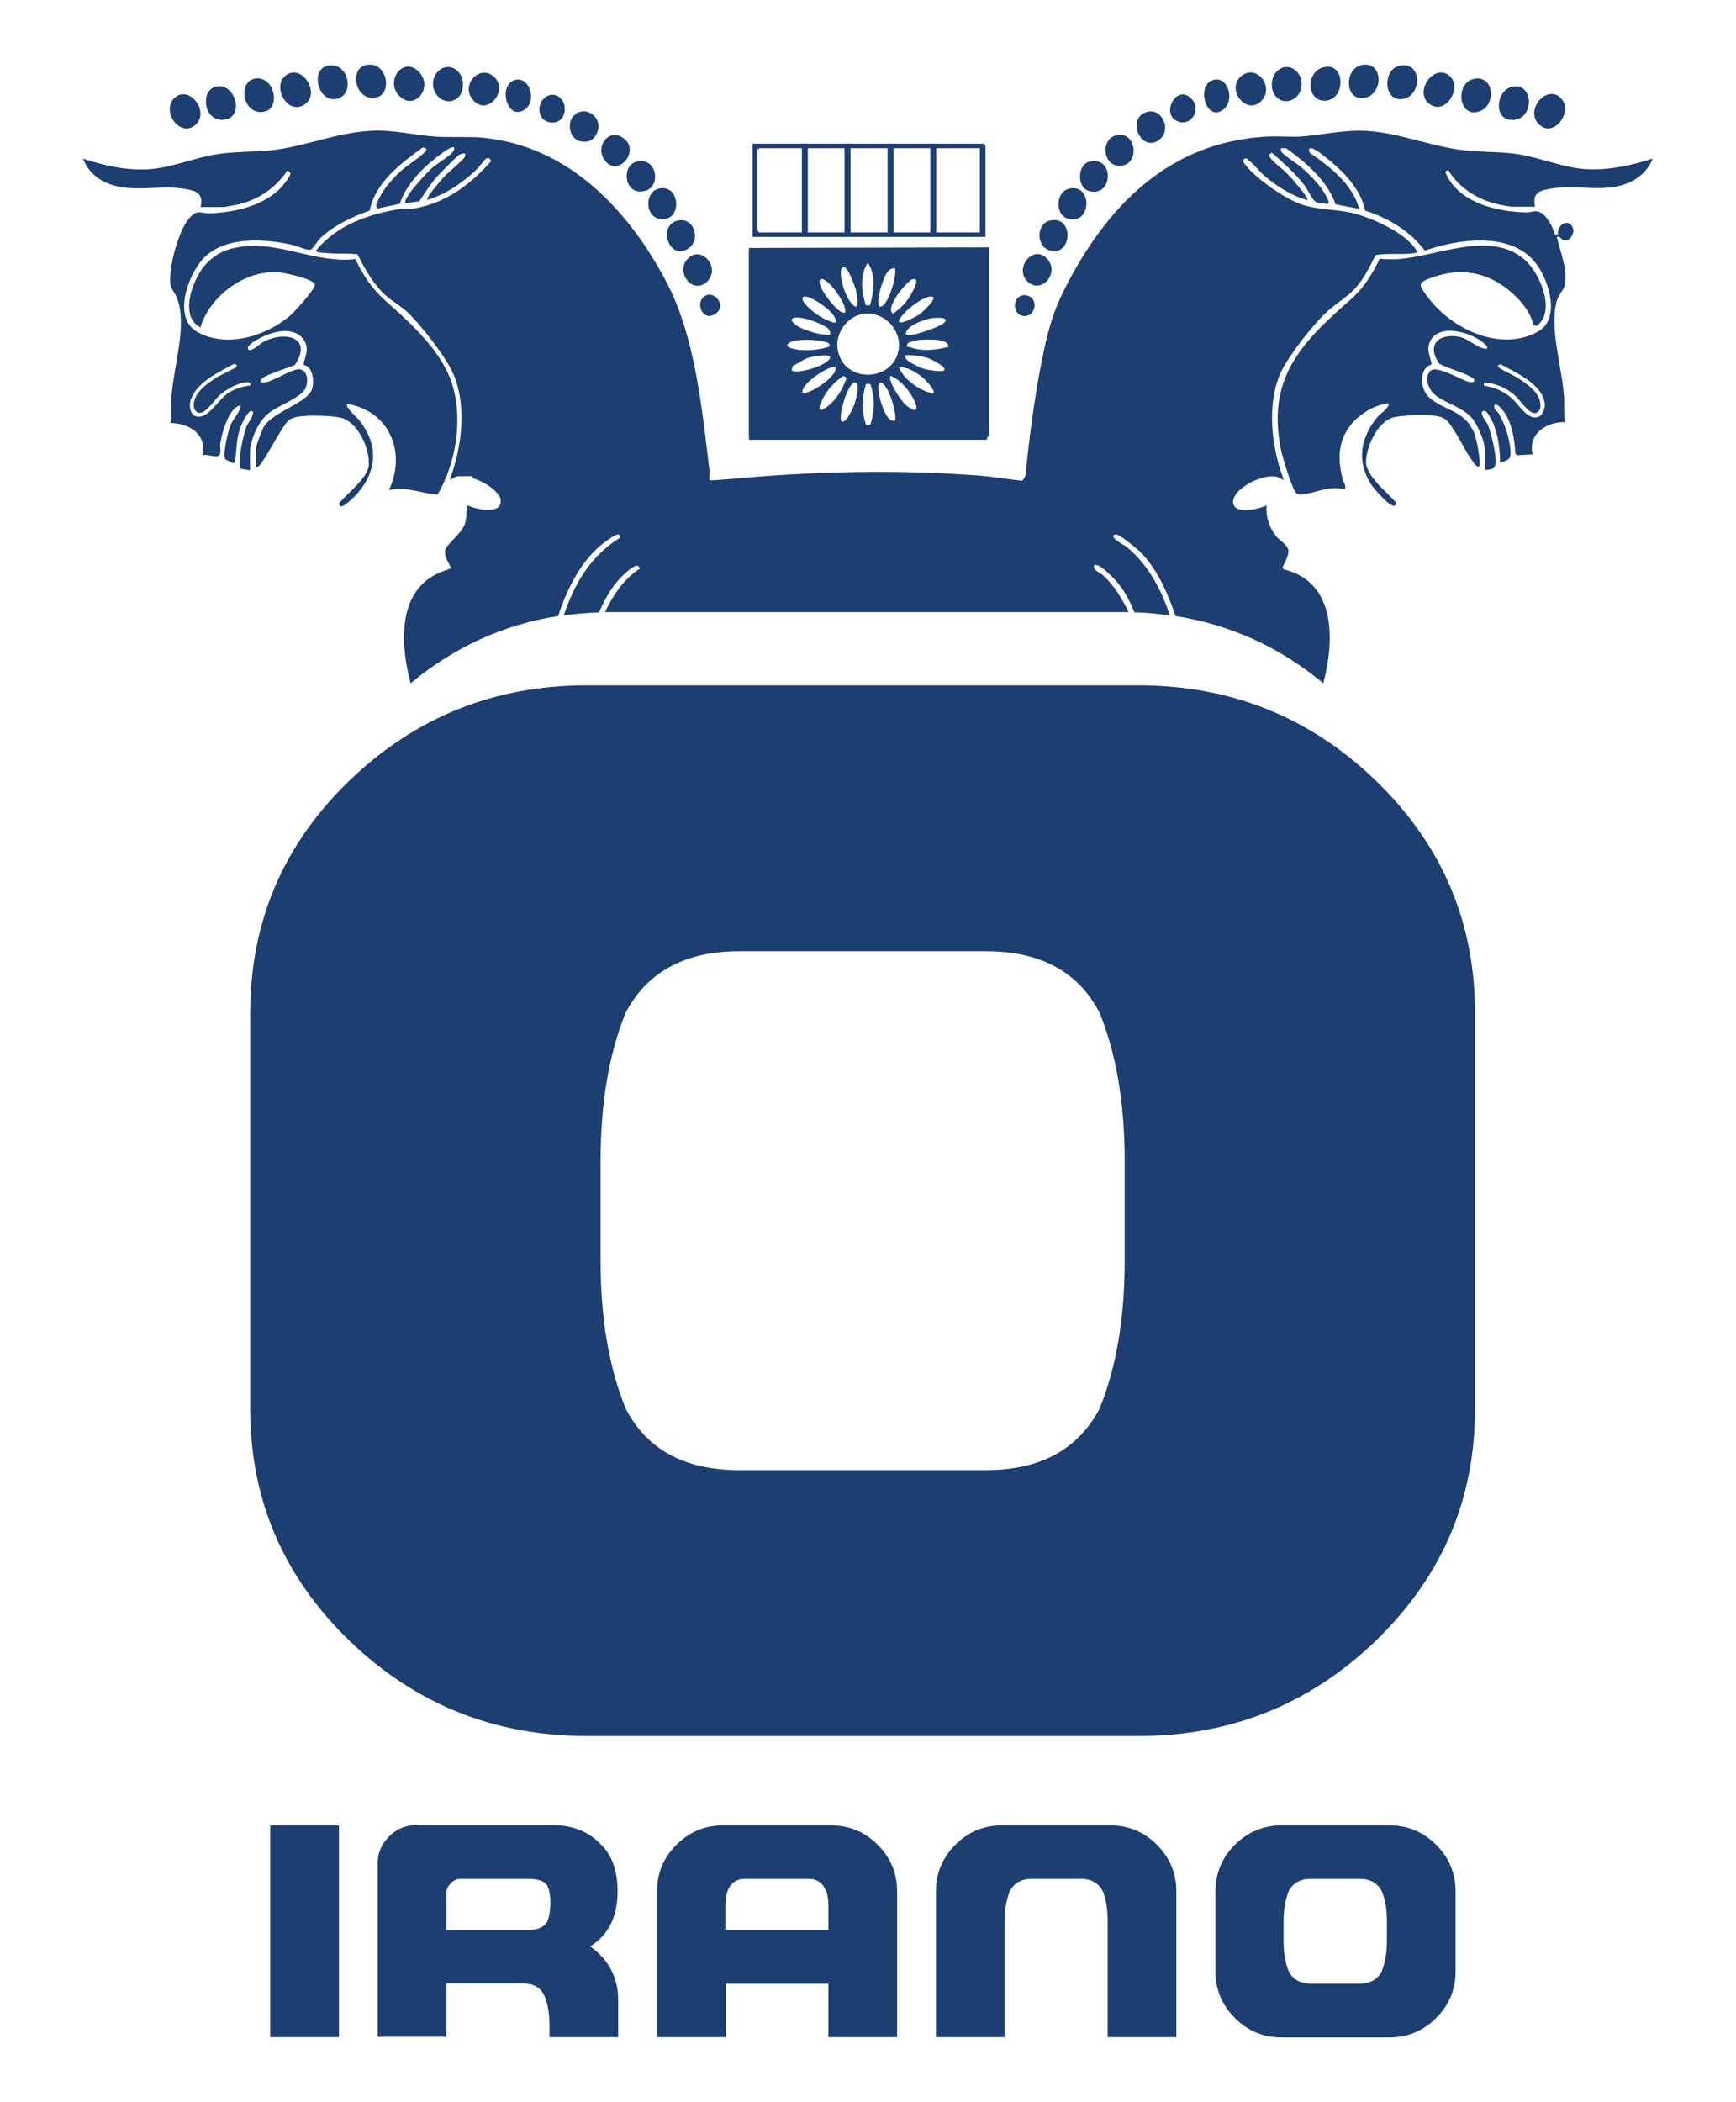 <?xml version="1.0" encoding="UTF-8"?>
<svg id="Layer_1" data-name="Layer 1" xmlns="http://www.w3.org/2000/svg" viewBox="0 0 58.13 70.35">
  <path d="M53.07,5.66c-.76-.06-1.49-.38-2.24-.5-.59-.09-1.21-.06-1.8-.13-1.1-.12-2.17-.59-3.29-.65-.75-.04-1.47.14-2.2.19-.35.02-.73-.02-1.08,0-3.32.16-5.43,2.35-6.84,5.16-.4.81-.55,1.44-.73,2.32-.26,1.29-.42,2.6-.56,3.91l-.1.13c-.52-.05-1.05-.15-1.58-.18-2.7-.2-5.45-.13-8.14.12-.11,0-.73.07-.75.04-.02-.09,0-.19,0-.29-.25-2.07-.48-4.53-1.46-6.37-1.27-2.4-3.27-4.52-6.12-4.8-.54-.05-1.08,0-1.62-.04-.72-.05-1.42-.24-2.16-.19-1.14.06-2.2.53-3.32.65-.59.06-1.22.04-1.8.13-.75.11-1.48.44-2.24.5-.78.06-1.52-.11-2.26-.35.14.37.42.65.79.81.9.39,1.91,0,2.84.25.31.08.37.26.31.56h.79s.42-.08.48-.09c.69-.17,1.24-.55,1.64-1.14l.1.1c0,.09-.24.39-.31.47-.58.62-1.59.85-2.41.87-.31,0-.39-.15-.68.17-.35.4-.73,1.75-.61,2.27.02.09.16.26.2.38.36.89-.09,2.26-.17,3.22-.03.31,0,.67-.04.98.64.01,1.21.37,1.08,1.08.16-.06.54.14.58-.06.02-.09,0-.2,0-.3.05-.35.24-1.03.53-1.24.05-.04.08-.07.16-.06-.03.24-.24.41-.34.65-.08.19-.27.98-.18,1.13.04.06.21.09.27.15.04-.03.05-.05.06-.1.07-.42.03-.72.2-1.15.04-.09.25-.58.38-.49.1.07-.16.41-.2.51-.08.2-.34,1.29-.18,1.41l.3.05v-.56c0-.44.26-1.04.6-1.33.31-.27,1.12-.53,1.26-.86.1-.21.08-.62-.22-.63-.26,0-.83.39-1.13.44-.23.04-.19-.11,0-.2.29-.14.68-.26.99-.38.62-.92-.32-1.17-1.06-.77-.09.05-.47.4-.51.22-.03-.13.33-.32.44-.37.41-.21,1.09-.39,1.42.06.22.32.06.52,0,.85.31.07.36.49.3.77-.1.51-1.32.77-1.64,1.33-.04.07-.24.6-.24.65v.68c.1,0,.18-.16.24-.24.19-.27.69-1.24.88-1.36.05-.03.19-.08.26-.09.33-.06,1.25-.05,1.54.06.52.2.87,1.01.85,1.53,0,.44-.73.98-1,1.31,0,.03.04.09.06.1.11.03.5-.36.58-.46.67-.79.66-1.65.02-2.45-.08-.09-.48-.43-.38-.52,1.41.24,1.99,1.62,1.39,2.89.55-.15,1.09.11,1.63.15.6-1.03.85-2.44.52-3.6-.32-1.17-1.41-2.13-2.27-2.9-.44-.39-.75-.85-1-1.39-.17.02-.35.03-.52.02-1.26-.06-2.28-.67-3.58-.38-.52.12-.92.45-1.17.91-.27.49-.54,1.41.08,1.74.32-1.05,1.47-1.91,2.58-1.85.2.01,1.21.22,1.25.41.03.15-.68.92-.83,1.05-.81.68-2.1,1.09-3.09.55-.85-.46-.34-1.89.18-2.46.72-.77,2.07-.67,3-.46.15.03.51.21.62.15.05-.02.25-.33.32-.39.43-.41,1.08-.72,1.64-.91.18-.94,1.04-1.58,1.77-2.11.08.01.17.02.11.11-.09.14-.63.49-.81.65-.36.33-.7.71-.86,1.19l.06.09.74-.16c.18-.58.68-1.12,1.15-1.49.1-.08.58-.48.67-.39,0,.06,0,.09-.04.14-.08.12-.55.41-.7.54-.15.14-1,1.01-.89,1.18l.46-.06c.18-.27.35-.54.56-.79.11-.12.7-.74.8-.78.06-.03.12-.04.18-.03,0,.04,0,.08-.02.12-.07.12-.58.53-.73.7-.06.07-.58.67-.53.73.59-.16,1.13-.54,1.58-.94.09-.08.35-.4.38-.43.04-.03.09-.03.13-.02l.06.09c-.72.81-1.55,1.43-2.65,1.6-.12.02-.25-.01-.38,0-1.08.18-2.13.53-2.84,1.4.04.06.08.05.13.06.42.06.84.02,1.26.06.26.52.54,1.02.98,1.41.2.17.44.31.64.48.47.42,1.36,1.57,1.6,2.14.45,1.07.27,2.46-.13,3.51.11-.02.17-.1.29-.11h.46s.02.07.05.08c.2.05.47.2.65.35.08.07.23.22.25.33.1.56-.83.35-1.12.21-.04.19,0,.43-.07.61-.1.34-.61.68-.66.89-.05.22.12.41.19.61-.15.07-.32.11-.47.19-1.33.64-1.22,2.4-.88,3.66,1.46-1.21,3.1-1.96,4.94-2.25.33-1.01.85-2,1.67-2.55.1-.07.43-.32.4-.07-.96.59-1.54,1.54-1.88,2.6.39-.05.78-.09,1.18-.1.14-.33.31-.65.52-.93.11-.15.61-.69.79-.63l.06.09c-.53.34-.9.88-1.17,1.46h17.53c-.22-.46-.49-.9-.85-1.23-.11-.1-.33-.15-.31-.33.15-.15.78.54.86.66.21.27.36.58.5.91.4,0,.79.05,1.18.1-.29-.9-.76-1.75-1.48-2.32-.03-.02-.6-.32-.35-.39.14-.03.73.48.85.59.54.55.91,1.35,1.17,2.14,1.84.29,3.49,1.04,4.95,2.25.38-1.44.43-3.39-1.32-3.81l-.04-.04c-.02-.07.22-.39.19-.61-.03-.17-.3-.33-.4-.45-.24-.3-.36-.66-.33-1.04-.24.11-.91.28-1.08.02-.14-.22.1-.49.28-.62.29-.22.73-.41,1.09-.37.12.01.18.09.29.11-.42-1.07-.59-2.56-.09-3.62.26-.55,1.1-1.62,1.56-2.03.29-.26.64-.46.91-.75.29-.31.5-.74.69-1.12.43-.08.88,0,1.32-.07.15-.02-.03-.2-.08-.26-.43-.5-1.38-.92-2.01-1.08-.56-.13-1.14-.1-1.69-.28-.54-.17-1.59-.9-1.92-1.36-.05-.07-.1-.11,0-.18.07-.02.09.02.14.06.19.14.37.4.56.55.4.33.9.65,1.4.78.05-.04-.31-.48-.37-.54-.1-.13-.25-.29-.37-.41-.11-.11-.58-.44-.54-.58l.09-.06c.38.34.77.68,1.08,1.08.09.12.27.47.35.54.12.1.3.05.43.11l.05-.08c-.19-.47-.57-.85-.95-1.18-.12-.1-.6-.41-.64-.5-.02-.04-.02-.07-.02-.12h.16c.07.02.48.36.57.43.45.38.92.89,1.1,1.45l.79.15c-.21-.82-.99-1.42-1.66-1.88-.11-.37.39.04.52.14.57.44,1.2,1.07,1.34,1.8.78.25,1.5.68,2,1.34,1.15-.4,2.95-.66,3.76.48.4.56.79,1.8.03,2.23-1.26.7-2.9-.09-3.69-1.15-.34-.45-.35-.49.2-.68.95-.33,1.85-.14,2.59.51.34.29.64.66.75,1.1l.11.03c.66-.5.09-1.8-.42-2.23-1.18-1-2.98-.06-4.32,0-.18,0-.35,0-.52-.02-.26.54-.55,1-1,1.39-1.66,1.45-2.8,2.65-2.3,5.04.05.23.37,1.3.51,1.42.07.06.11.04.19.04.43-.04.93-.31,1.41-.17.11-.07-.04-.27-.06-.37-.1-.44-.15-.84,0-1.28.21-.64.88-1.14,1.53-1.23.1.1-.28.37-.35.45-.57.69-.72,1.48-.22,2.26.09.15.63.76.78.72.02,0,.07-.06.06-.1-.3-.36-1.02-.89-1.01-1.39.02-.5.37-1.27.86-1.45.28-.1,1.15-.11,1.47-.07.39.06.44.22.64.52.22.33.39.74.64,1.05.02.03.12.16.17.13.09-.08-.08-.95-.15-1.11-.34-.81-1-.74-1.52-1.21-.3-.27-.36-.97.09-1.1-.05-.29-.19-.49-.05-.78.31-.63,1.45-.28,1.84.11.05.05.08.05.06.15-.34-.01-.6-.35-.95-.41-.68-.12-1.09.3-.64.91.33.17.75.27,1.06.44.18.1.13.2-.05.17-.27-.05-1.15-.62-1.34-.35-.16.22-.05.55.12.72.31.32.95.43,1.31.85.18.21.43.81.43,1.08v.64c.09,0,.26-.02.31-.09.14-.19-.12-1.2-.23-1.44-.03-.08-.31-.39-.14-.44.07-.02.09.02.13.06.33.43.43,1.14.43,1.67.24-.09.36-.08.35-.37-.03-.45-.17-.88-.39-1.27-.06-.1-.19-.14-.15-.3.12-.02.2.09.27.17.31.37.41.99.43,1.46l.06.06.52-.03c-.17-.69.47-1.09,1.08-1.08-.05-.32,0-.66-.04-.98-.08-.91-.5-2.29-.21-3.14.05-.14.22-.34.24-.45.12-.55-.15-1.11-.26-1.63.11-.04.15.09.22.11.21.07.4-.24.31-.43-.16-.33-.54-.06-.49.24h-.11c-.05-.24-.29-.69-.53-.76-.15-.05-.29.03-.42.02-1.01-.02-2.31-.33-2.72-1.36l.1-.06c.37.6.96.98,1.64,1.14.06.02.45.09.48.09h.79c-.06-.3,0-.48.31-.56.83-.22,1.7.06,2.52-.14.51-.13.91-.42,1.11-.91-.73.23-1.48.4-2.26.35h-.01ZM6.41,13.34c.1-.3.4-.56.66-.73.09-.06.73-.42.77-.43.06,0,.12.06.07.11-.03.03-.58.29-.68.36-.33.21-.82.56-.73,1.01.02.08.1.16.18.16.21.02.51-.44.67-.59.17-.15.47-.33.69-.39.1-.03.37-.11.35.06-.27.03-.56.12-.78.28-.26.18-.56.67-.84.75-.39.11-.47-.3-.37-.6h0ZM51.54,13.94c-.37.17-.68-.4-.91-.6-.28-.25-.57-.37-.94-.43v-.05c0-.06,0-.06.05-.06.38.05.7.18.99.44.16.14.46.61.67.59.1-.01.17-.1.18-.2.05-.47-.47-.8-.81-1.01-.11-.07-.64-.3-.62-.38l.09-.05c.52.28,1.46.69,1.49,1.37,0,.11-.08.33-.19.38Z" style="fill: #1d3e70;"/>
  <path d="M48.56,2.56c.4.39-.15,1.3-.68.93-.58-.4.17-1.43.68-.93Z" style="fill: #1d3e70;"/>
  <path d="M9.53,2.56c.52-.5,1.24.54.68.93s-1.09-.54-.68-.93Z" style="fill: #1d3e70;"/>
  <path d="M7.23,2.9c.68-.16,1,1.13.19,1.11-.62-.01-.7-.99-.19-1.11Z" style="fill: #1d3e70;"/>
  <path d="M15.37,3.23c-.35.38-.9.03-.87-.46s.59-.74.9-.3c.14.2.14.57-.03.76Z" style="fill: #1d3e70;"/>
  <path d="M50.65,2.9c.73-.15.75,1.2-.09,1.11-.55-.06-.46-1,.09-1.11Z" style="fill: #1d3e70;"/>
  <path d="M5.83,3.29c.49-.49,1.24.47.69.91-.51.4-1.12-.48-.69-.91Z" style="fill: #1d3e70;"/>
  <path d="M52.27,3.29c.43.44-.25,1.36-.74.87s.28-1.36.74-.87Z" style="fill: #1d3e70;"/>
  <path d="M44.32,2.25c.72-.17.74.99.14,1.11-.71.13-.77-.96-.14-1.11Z" style="fill: #1d3e70;"/>
  <path d="M12.29,2.17c.67-.11.85.93.35,1.08-.73.22-1-.98-.35-1.08Z" style="fill: #1d3e70;"/>
  <path d="M45.63,2.17c.76-.11.68,1.18-.09,1.11-.53-.05-.49-1.03.09-1.11Z" style="fill: #1d3e70;"/>
  <path d="M46.83,2.21c.83-.21.79,1.06.1,1.11-.62.04-.61-.98-.1-1.11Z" style="fill: #1d3e70;"/>
  <path d="M13.39,3.23c-.53-.5.11-1.38.64-.82.49.51-.13,1.3-.64.82Z" style="fill: #1d3e70;"/>
  <path d="M42.72,3.23c-.17-.19-.17-.55-.03-.76.38-.54,1.08-.03.85.58-.13.33-.56.47-.82.18Z" style="fill: #1d3e70;"/>
  <path d="M49.42,2.63c.61-.06.66.85.18,1.07-.78.36-.92-1-.18-1.07Z" style="fill: #1d3e70;"/>
  <path d="M8.55,2.63c.64-.09.85.97.33,1.1-.74.19-.96-1.01-.33-1.1Z" style="fill: #1d3e70;"/>
  <path d="M10.94,2.21c.75-.19.96.98.33,1.1s-.87-.96-.33-1.1Z" style="fill: #1d3e70;"/>
  <path d="M16.53,2.56c.55.47-.27,1.42-.74.72-.33-.48.28-1.12.74-.72Z" style="fill: #1d3e70;"/>
  <path d="M42.27,3.34c-.48.58-1.25-.32-.71-.79.5-.42,1.1.32.71.79Z" style="fill: #1d3e70;"/>
  <path d="M35.17,7.38c.81-.17.72,1.21,0,1.01-.5-.14-.47-.92,0-1.01Z" style="fill: #1d3e70;"/>
  <path d="M23.04,8.65c.47-.47,1.14.37.6.81-.48.39-1.04-.38-.6-.81Z" style="fill: #1d3e70;"/>
  <path d="M22.13,6.3c.61-.07.7.94.14,1.03-.68.11-.76-.96-.14-1.03Z" style="fill: #1d3e70;"/>
  <path d="M35.87,6.3c.71-.08.67,1.2-.08,1.03-.49-.11-.46-.97.08-1.03Z" style="fill: #1d3e70;"/>
  <path d="M19.22,3.87c.38-.4,1.05.1.74.64-.1.18-.22.24-.43.23-.43,0-.59-.59-.31-.88h0Z" style="fill: #1d3e70;"/>
  <path d="M35.05,8.65c.45.45-.14,1.18-.6.81-.54-.43.13-1.3.6-.81Z" style="fill: #1d3e70;"/>
  <path d="M37.41,4.52c.65-.12.77,1,.1,1.03-.59.03-.68-.92-.1-1.03Z" style="fill: #1d3e70;"/>
  <path d="M22.71,7.38c.54-.11.76.65.35.93-.65.46-1.07-.79-.35-.93Z" style="fill: #1d3e70;"/>
  <path d="M38.84,4.66c-.58.48-1.1-.58-.54-.87s.96.52.54.87Z" style="fill: #1d3e70;"/>
  <path d="M21.32,5.41c.68-.16.82.81.31.97-.73.23-.85-.85-.31-.97Z" style="fill: #1d3e70;"/>
  <path d="M20.23,5.34c-.29-.43.13-1.04.61-.74.66.41-.16,1.4-.61.74Z" style="fill: #1d3e70;"/>
  <path d="M36.48,5.41c.86-.2.79,1.23-.03.98-.4-.13-.37-.89.03-.98Z" style="fill: #1d3e70;"/>
  <path d="M40.65,2.67c.49-.11.72.73.28,1.02-.57.38-.89-.88-.28-1.02Z" style="fill: #1d3e70;"/>
  <path d="M17.27,2.67c.47-.1.73.73.28,1.01-.59.37-.89-.88-.28-1.01Z" style="fill: #1d3e70;"/>
  <path d="M18.77,3.29c.17.16.19.46.05.66-.16.22-.55.2-.69-.04-.26-.44.26-.98.64-.62Z" style="fill: #1d3e70;"/>
  <path d="M39.88,3.29c.38.37,0,.98-.47.76-.54-.24-.02-1.24.47-.76Z" style="fill: #1d3e70;"/>
  <path d="M34.55,9.97c.19.21.07.61-.24.61-.42,0-.45-.69,0-.7.08,0,.18.04.24.09Z" style="fill: #1d3e70;"/>
  <path d="M23.54,9.96c.33-.33.84.27.41.55-.4.26-.65-.31-.41-.55Z" style="fill: #1d3e70;"/>
  <path d="M33.11,8.28v6.31l-.06.06h-7.91l-.06-.06v-6.29l8.03-.02ZM32.96,8.43h-7.72v6l.06.06h7.56s.06-.05.1-.04c0,0,0-6.02,0-6.02Z" style="fill: #1d3e70;"/>
  <path d="M33,7.93h-7.8v-3.12h7.74l.06.06v3.07h0ZM32.81,4.96h-7.39l-.06.06v2.7l.06.06h7.39v-2.82Z" style="fill: #1d3e70;"/>
  <rect x="26.85" y="4.81" width=".2" height="3.12" style="fill: #1d3e70;"/>
  <rect x="28.28" y="4.81" width=".2" height="3.12" style="fill: #1d3e70;"/>
  <rect x="29.72" y="4.81" width=".2" height="3.12" style="fill: #1d3e70;"/>
  <rect x="31.15" y="4.81" width=".2" height="3.12" style="fill: #1d3e70;"/>
  <path d="M25.08,8.37v6.35h7.97v-6.35h-7.97ZM31.61,10.81c-.15.14-1.15.5-1.28.38,0-.28.59-.49.83-.53.13-.03.68-.07.45.15ZM31.25,9.95c.09.08-.37.51-.46.57-.11.08-.6.34-.69.26,0-.28.97-1,1.15-.83ZM30.55,9.35c.29-.08.03.37-.03.48-.15.28-.36.49-.62.67-.16-.13.02-.41.1-.55.07-.13.43-.57.55-.6ZM30.1,11.62c-.09,1.16-1.85,1.27-2.05.08-.09-.53.3-1.1.84-1.19.65-.11,1.26.46,1.21,1.11ZM29.56,9.43c.06-.17.17-.47.4-.45.1.1-.18,1.24-.48,1.29-.18-.03.03-.72.08-.84ZM29.06,8.79c.28.45.21.95.07,1.43h-.14c-.14-.46-.21-1.01.07-1.43ZM28.17,9.01c.03-.09.12-.07.17-.02.09.1.27.54.31.68.03.1.14.57,0,.6-.31-.15-.56-.98-.48-1.26ZM27.49,9.34c.23-.05.88.84.81,1.11-.15.14-.66-.55-.73-.68-.06-.1-.2-.36-.08-.43ZM27,9.93c.24.03,1.03.56.98.82,0,.08-.07.05-.12.03-.27-.09-.53-.25-.74-.44-.08-.08-.27-.25-.25-.37.06-.08.07-.04.13-.04ZM27.76,11.03s.05.09.04.16c-.1.1-1.25-.19-1.29-.48.05-.25,1.11.13,1.25.32ZM26.49,11.44c.23-.12,1.49-.08,1.26.17h0c-.32.1-.66.13-.99.1-.18-.02-.61-.1-.27-.27ZM26.51,12.39l.03-.14c.2-.09.36-.23.58-.29.11-.02.65-.14.68,0-.06.29-1.19.59-1.29.43ZM26.87,13.13c-.05-.3.98-.96,1.11-.83.07.31-.96.97-1.11.83ZM27.5,13.73c-.16-.03.05-.38.09-.46.16-.28.39-.51.65-.69h0s.11.07.11.07c-.15.43-.43.88-.85,1.08ZM28.63,13.47c-.02.09-.31.78-.46.62h0c-.1-.21.24-1.34.48-1.29.16.03.01.57-.02.67ZM29.14,14.23h-.14c-.15-.46-.15-.92,0-1.38h.14c.17.48.15.9,0,1.38ZM29.96,14.09c-.22.02-.33-.28-.4-.45-.05-.11-.26-.8-.08-.84.29.04.59,1.18.48,1.29ZM30.3,13.53c-.12-.11-.6-.81-.48-.95.35.12.78.66.86,1.01.07.29-.3.02-.38-.06ZM31.25,13.18c-.45-.11-.96-.44-1.15-.88.31-.03.64.2.86.39h-.01c.08.07.39.39.3.49ZM31.62,12.39c-.06.08-.56-.01-.67-.04-.09-.02-.78-.31-.62-.46.24-.01.52.02.75.1.08.02.62.29.54.4ZM31.75,11.61c-.39.11-.89.16-1.28.01-.06-.02-.12.02-.1-.08.09-.21.84-.18,1.04-.16.14.02.35.06.35.23h-.01Z" style="fill: #1d3e70;"/>
  <path d="M38.12,22.94c3.1,0,5.76,1.07,7.97,3.21,2.2,2.14,3.3,4.72,3.3,7.75v13.27c0,3.02-1.1,5.59-3.3,7.73-2.21,2.14-4.87,3.21-7.97,3.21h-18.47c-3.1,0-5.76-1.07-7.97-3.21-2.2-2.14-3.3-4.71-3.3-7.73v-13.27c0-3.03,1.1-5.62,3.3-7.75,2.21-2.14,4.87-3.21,7.97-3.21h18.47ZM37.66,38.87c0-1.94-.28-3.59-.84-4.97-.72-1.38-1.98-2.06-3.81-2.06h-8.25c-1.82,0-3.09.69-3.81,2.06-.56,1.37-.84,3.03-.84,4.97v3.33c0,1.92.28,3.57.84,4.95.72,1.38,1.98,2.06,3.81,2.06h8.25c1.82,0,3.09-.69,3.81-2.06.56-1.38.84-3.02.84-4.95v-3.33Z" style="fill: #1d3e70;"/>
  <g>
    <path d="M9.05,61.1h2.3v7.09h-2.3v-7.09Z" style="fill: #1d3e70;"/>
    <path d="M19.77,65.16c.62.44.93,1.04.93,1.8v1.23h-2.3v-.38c0-.39-.05-.72-.17-1s-.36-.42-.75-.42h-2.53v1.79h-2.3v-5.85c0-.32.13-.61.38-.86.25-.25.56-.38.91-.38h4.55c.68,0,1.23.22,1.63.65.37.35.56.88.56,1.57,0,.84-.3,1.45-.91,1.84ZM17.68,64.6c.34,0,.56-.1.65-.29.07-.19.1-.39.1-.62s-.03-.4-.09-.55c-.09-.17-.31-.25-.66-.25h-2.24c-.14,0-.25.05-.35.15-.09.1-.14.2-.14.3v1.26h2.73Z" style="fill: #1d3e70;"/>
    <path d="M24.3,66.4v1.79h-2.3v-4.88c0-.61.22-1.13.65-1.56s.95-.65,1.56-.65h3.62c.61,0,1.13.22,1.56.65.43.43.65.95.65,1.56v4.88h-2.3v-1.79h-3.44ZM27.74,64.6v-.79c0-.26-.04-.46-.12-.6-.11-.21-.29-.32-.55-.32h-2.12c-.26,0-.44.11-.55.32-.07.14-.11.34-.11.6v.79h3.44Z" style="fill: #1d3e70;"/>
    <path d="M37.18,61.1c.61,0,1.13.22,1.56.65.43.43.65.95.65,1.56v4.88h-2.3v-3.88c0-.39-.05-.72-.16-1-.14-.28-.39-.42-.75-.42h-1.62c-.36,0-.61.14-.75.42-.11.28-.17.61-.17,1v3.88h-2.3v-4.88c0-.61.22-1.13.65-1.56.43-.43.95-.65,1.56-.65h3.62Z" style="fill: #1d3e70;"/>
    <path d="M46.53,61.1c.61,0,1.13.22,1.56.65.43.43.65.95.65,1.56v2.68c0,.61-.22,1.13-.65,1.56-.43.43-.96.65-1.56.65h-3.62c-.61,0-1.13-.22-1.56-.65-.43-.43-.65-.95-.65-1.56v-2.68c0-.61.22-1.13.65-1.56.43-.43.96-.65,1.56-.65h3.62ZM46.44,64.31c0-.39-.05-.72-.17-1-.14-.28-.39-.42-.75-.42h-1.62c-.36,0-.61.14-.75.42-.11.28-.17.61-.17,1v.67c0,.39.06.72.17,1,.14.28.39.42.75.42h1.62c.36,0,.61-.14.75-.42.11-.28.17-.61.17-1v-.67Z" style="fill: #1d3e70;"/>
  </g>
</svg>